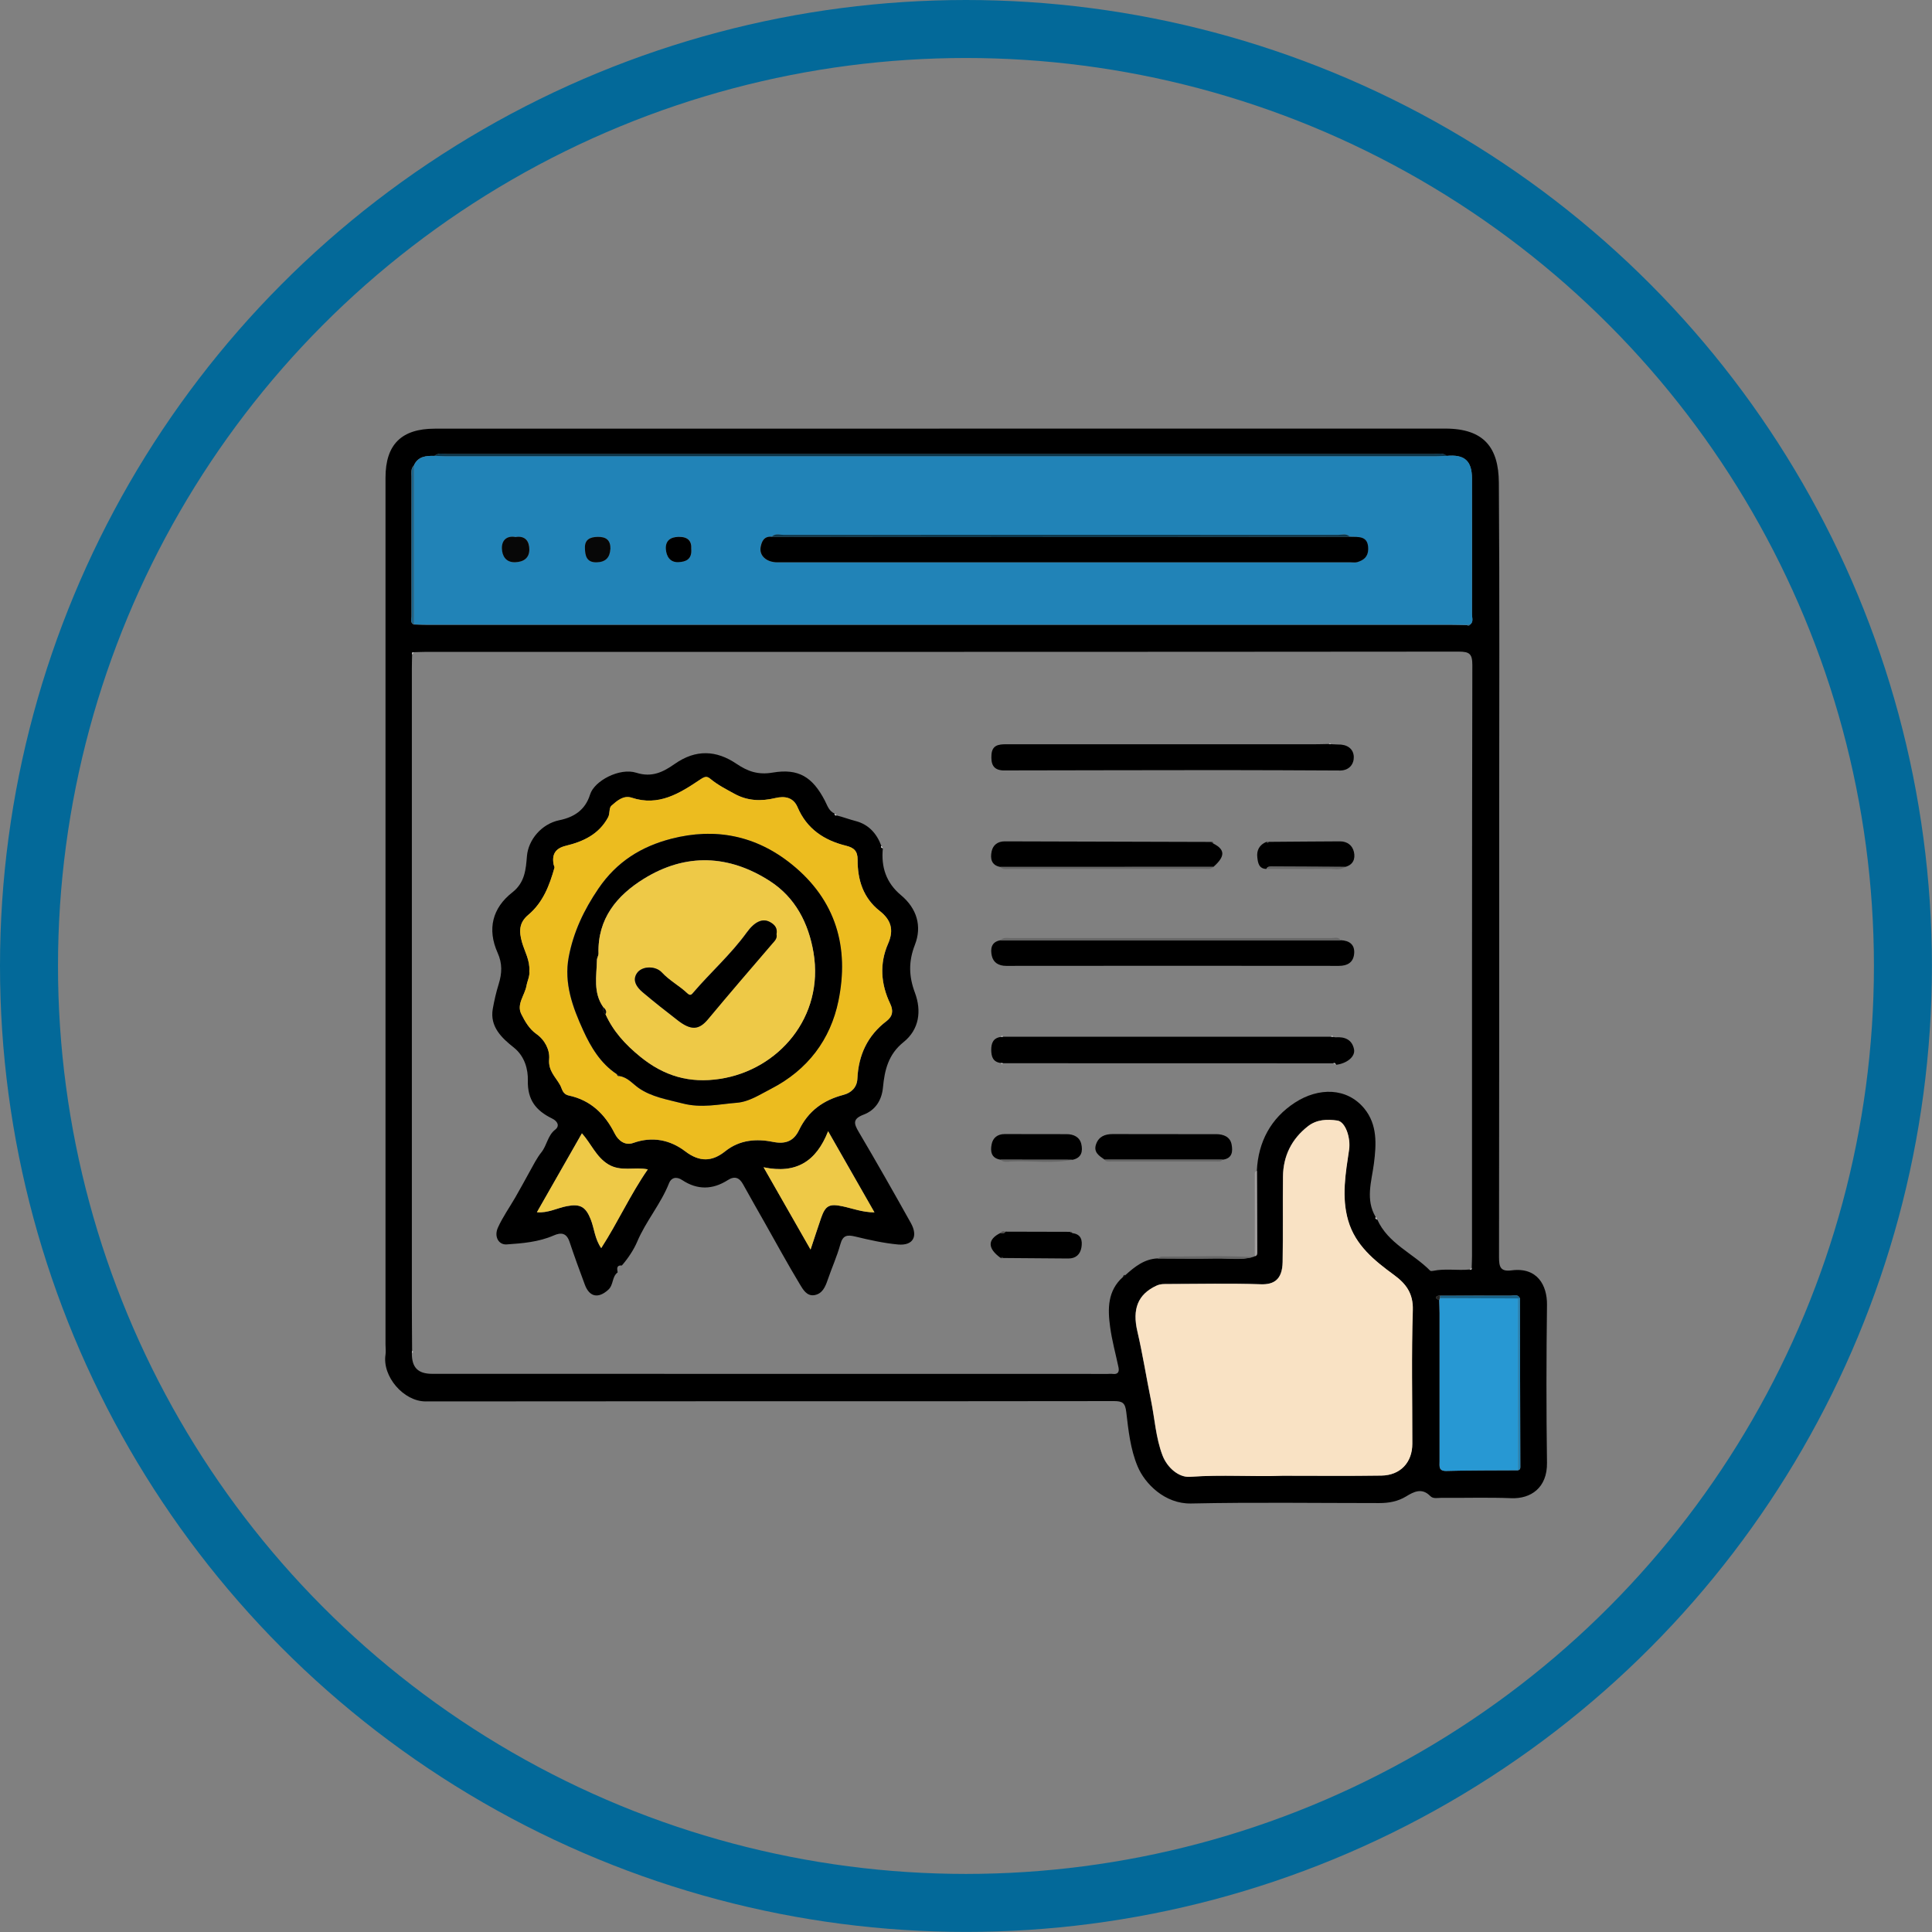<?xml version="1.0" encoding="UTF-8"?>
<svg id="Layer_2" data-name="Layer 2" xmlns="http://www.w3.org/2000/svg" viewBox="0 0 233.19 233.19">
  <rect x="0" y="0" width="233.19" height="233.19" fill="#808080" stroke="none"/>
  <defs>
    <style>
      .cls-1 {
        fill: #2798d3;
      }

      .cls-2 {
        fill: #bababa;
      }

      .cls-3 {
        fill: #eec947;
      }

      .cls-4 {
        fill: #2183b7;
      }

      .cls-5 {
        fill: #676767;
      }

      .cls-6 {
        fill: #1a648a;
      }

      .cls-7 {
        fill: #fcfcfb;
      }

      .cls-8 {
        fill: #232322;
      }

      .cls-9 {
        fill: #f9e2c4;
      }

      .cls-10 {
        fill: none;
        stroke: #036999;
        stroke-miterlimit: 10;
        stroke-width: 7px;
      }

      .cls-11 {
        fill: #070707;
      }

      .cls-12 {
        fill: #52504f;
      }

      .cls-13 {
        fill: #ecbc1f;
      }

      .cls-14 {
        fill: #a19e9e;
      }

      .cls-15 {
        fill: #0a354a;
      }
    </style>
  </defs>
  <g id="Layer_1-2" data-name="Layer 1">
    <g>
      <g>
        <path d="m113.38,51.73c20.35,0,40.71,0,61.06,0,4.69,0,6.44,2.31,6.47,6.52.1,13.68.04,27.36.04,41.04,0,17.48.01,34.97-.02,52.45,0,1.18.17,1.77,1.53,1.59,3.08-.4,4.29,1.79,4.26,4.17-.08,6.35-.09,12.71,0,19.06.04,3.03-1.97,4.36-4.29,4.27-2.83-.11-5.67-.02-8.5-.04-.44,0-.95.14-1.3-.22-1-1.02-1.96-.54-2.92.05-1,.61-2.09.8-3.24.8-7.57,0-15.15-.11-22.72.05-3.16.06-5.57-2.4-6.43-4.45-.88-2.08-1.12-4.36-1.38-6.58-.13-1.12-.46-1.33-1.49-1.33-16.03.03-32.06.02-48.09.02-11.66,0-23.33.01-34.99.02-2.66,0-5.25-3.02-4.84-5.64.06-.41,0-.83,0-1.24,0-34.87,0-69.75,0-104.62,0-4,1.93-5.91,5.95-5.91,20.31,0,40.61,0,60.92,0Zm60.41,104.65c-.2.02-.47,0-.45.29,0,.09.24.17.37.25.01.51.04,1.02.04,1.53,0,5.98,0,11.96,0,17.94,0,.6-.14,1.18.85,1.15,2.88-.08,5.75-.06,8.63-.08.31-.07.27-.33.27-.54-.02-6.74-.03-13.49-.05-20.23-.24-.52-.72-.31-1.09-.31-2.85-.01-5.71,0-8.56.01Zm3.61-80.96c.49-.34.26-.85.26-1.27.02-5.46.02-10.92,0-16.38,0-2.15-.9-2.95-3.06-2.74-.44-.4-.97-.23-1.47-.23-39.74,0-79.48,0-119.22,0-.49,0-1.03-.17-1.47.23-1.03-.03-2,.05-2.5,1.17-.38.37-.28.86-.28,1.31,0,5.63,0,11.27,0,16.9,0,.33-.18.76.28.97.6.02,1.21.04,1.81.04,41.17,0,82.35,0,123.52,0,.6,0,1.21.02,1.81.03.11.14.21.11.3-.02Zm-127.66,3.59c-.01.56-.03,1.11-.03,1.67,0,25.55,0,51.1,0,76.65,0,1.9.02,3.8.03,5.7,0,.1-.02.2-.03.3-.01,1.73.73,2.49,2.47,2.49,27.18,0,54.36,0,81.54.01.19,0,.37-.03.56,0,.64.08.84-.22.72-.8-.34-1.62-.79-3.23-1.01-4.87-.3-2.18-.32-4.37,1.55-6.03.1-.08.2-.16.3-.23,1.12-1.01,2.28-1.94,3.88-2.01,2.36,0,4.72.05,7.09,0,1.47-.03,2.95.23,4.4-.17.09-.01.17-.05.24-.11.3-.07.29-.31.29-.54-.01-3.26-.02-6.51-.04-9.77.17-3.49,1.69-6.32,4.59-8.21,2.86-1.86,6.28-1.84,8.38.71,1.59,1.94,1.46,4.3,1.16,6.64-.28,2.16-1.05,4.34.21,6.45-.08.19.06.24.19.29,1.29,2.92,4.31,4.08,6.39,6.19.06.06.24.04.35.02,1.46-.3,2.94-.02,4.41-.16.22.07.29-.02.25-.23.01-.46.04-.93.04-1.39,0-23.78-.01-47.56.04-71.33,0-1.35-.33-1.63-1.65-1.63-41.52.04-83.04.03-124.57.03-.51,0-1.02.03-1.53.04-.22-.03-.29.06-.22.26Zm105.1,99.11c4.18,0,8.03.04,11.89-.02,2.28-.03,3.72-1.58,3.72-3.84,0-5.38-.11-10.76.06-16.14.06-2.02-.83-3.18-2.26-4.23-2.38-1.74-4.67-3.58-5.54-6.57-.83-2.86-.31-5.73.11-8.57.2-1.38-.42-3.36-1.42-3.5-1.23-.18-2.49-.14-3.55.69-1.98,1.55-2.98,3.6-3.01,6.09-.03,3.43.02,6.86-.04,10.3-.04,2.14-1.08,2.73-2.62,2.68-3.71-.13-7.43-.05-11.15-.03-.49,0-.97-.03-1.48.21-2.23,1.05-2.91,2.82-2.28,5.51.65,2.76,1.08,5.57,1.65,8.35.45,2.2.57,4.48,1.38,6.61.57,1.49,1.97,2.69,3.31,2.59,3.85-.28,7.7,0,11.22-.13Z"/>
        <path class="cls-4" d="m49.96,56.19c.49-1.12,1.47-1.19,2.5-1.17.46.01.93.04,1.39.04,39.79,0,79.58,0,119.37,0,.46,0,.93-.03,1.39-.04,2.16-.2,3.06.59,3.06,2.74,0,5.46,0,10.92,0,16.38,0,.42.23.93-.26,1.27-.1,0-.2.02-.3.02-.6,0-1.21-.03-1.81-.03-41.17,0-82.35,0-123.52,0-.6,0-1.21-.03-1.81-.04,0-6.39,0-12.79,0-19.18Zm112.96,8.6c-.42-.45-.96-.23-1.45-.23-22.29-.01-44.59-.01-66.88,0-.48,0-1.03-.21-1.45.23-.92-.1-1.22.54-1.35,1.24-.19,1.04.71,1.84,2.01,1.84,23.07,0,46.14,0,69.2,0,.28,0,.58.05.83-.03.75-.23,1.28-.64,1.29-1.54.03-1.67-1.16-1.48-2.22-1.51Zm-100.68.03c-1.09-.2-1.68.42-1.64,1.4.03.87.46,1.68,1.6,1.64,1.01-.03,1.72-.51,1.71-1.55-.01-.96-.46-1.68-1.66-1.49Zm11.44,1.44c.02-1.07-.51-1.49-1.55-1.47-.92.02-1.55.33-1.53,1.34.02.92.18,1.77,1.43,1.73,1.06-.04,1.59-.57,1.64-1.6Zm9.76-.02c.07-.93-.37-1.48-1.52-1.45-1.02.02-1.6.49-1.54,1.47.05.86.48,1.63,1.52,1.58.87-.04,1.65-.32,1.54-1.6Z"/>
        <path class="cls-9" d="m154.85,178.12c-3.53.14-7.38-.15-11.22.13-1.34.1-2.74-1.1-3.31-2.59-.81-2.13-.93-4.4-1.38-6.61-.57-2.78-1.01-5.59-1.65-8.35-.63-2.69.05-4.47,2.28-5.51.5-.24.98-.21,1.48-.21,3.72-.01,7.44-.09,11.15.03,1.54.05,2.58-.54,2.62-2.68.06-3.43,0-6.86.04-10.3.03-2.5,1.03-4.54,3.01-6.09,1.06-.83,2.32-.87,3.55-.69,1,.15,1.62,2.12,1.42,3.5-.42,2.84-.94,5.72-.11,8.57.87,2.99,3.16,4.83,5.54,6.57,1.43,1.05,2.32,2.21,2.26,4.23-.17,5.37-.05,10.76-.06,16.14,0,2.25-1.44,3.8-3.72,3.84-3.86.06-7.71.02-11.89.02Z"/>
        <path class="cls-1" d="m183.24,177.46c-2.88.02-5.76,0-8.63.08-.99.03-.85-.55-.85-1.15,0-5.98,0-11.96,0-17.94,0-.51-.03-1.02-.04-1.53.04-.08.07-.17.09-.26,3.14.01,6.28.03,9.42.04,0,6.92,0,13.83.01,20.75Z"/>
        <path class="cls-15" d="m174.61,55.02c-.46.01-.93.04-1.39.04-39.79,0-79.58,0-119.37,0-.46,0-.93-.03-1.39-.04.44-.4.97-.23,1.47-.23,39.74,0,79.48,0,119.22,0,.49,0,1.03-.17,1.47.23Z"/>
        <path class="cls-4" d="m183.24,177.46c0-6.92,0-13.83-.01-20.75.07-.01.15-.02.22-.03.02,6.74.04,13.49.05,20.23,0,.22.05.47-.27.54Z"/>
        <path class="cls-6" d="m49.96,56.19c0,6.39,0,12.79,0,19.18-.47-.21-.28-.64-.28-.97-.01-5.63-.01-11.27,0-16.9,0-.45-.1-.93.28-1.31Z"/>
        <path class="cls-5" d="m139.72,151.89c.15-.08.31-.22.46-.22,3.68,0,7.35-.14,11.03.06-1.45.4-2.94.14-4.4.17-2.36.05-4.72,0-7.09,0Z"/>
        <path class="cls-14" d="m151.45,151.62c0-3.26.01-6.53,0-9.79,0-.26-.02-.43.26-.51.01,3.26.03,6.51.04,9.77,0,.22.01.47-.29.54Z"/>
        <path class="cls-6" d="m183.45,156.69c-.08,0-.15.01-.22.03-3.14-.01-6.28-.03-9.42-.04,0-.1,0-.19,0-.29,2.85,0,5.71-.02,8.56-.01.38,0,.85-.2,1.09.31Z"/>
        <path class="cls-8" d="m173.79,156.38c0,.1,0,.19,0,.29-.02.09-.05.17-.09.26-.13-.08-.37-.16-.37-.25-.02-.29.25-.27.45-.29Z"/>
        <path class="cls-7" d="m166.04,146.91c.06.1.13.19.19.29-.13-.05-.27-.1-.19-.29Z"/>
        <path class="cls-2" d="m177.38,153.25c.08-.08.17-.15.25-.23.03.21-.04.3-.25.23Z"/>
        <path class="cls-11" d="m135.54,154.13c.04-.16.11-.28.3-.23-.1.08-.2.16-.3.23Z"/>
        <path class="cls-2" d="m49.96,78.75c-.07.09-.14.18-.22.26-.07-.21,0-.3.22-.26Z"/>
        <path class="cls-15" d="m177.1,75.45c.1,0,.2-.02.3-.02-.09.14-.19.16-.3.02Z"/>
        <path class="cls-2" d="m49.74,163.03c.21.12.12.21-.03.3,0-.1.02-.2.03-.3Z"/>
        <path d="m100.98,98.42c.77.19,1.52.48,2.3.68,1.55.4,2.55,1.5,3.1,3.01-.1.2.06.23.18.28-.23,2.26.4,4.17,2.19,5.66,1.92,1.6,2.55,3.75,1.68,5.98-.79,2.03-.74,3.81,0,5.79.82,2.2.52,4.44-1.37,5.96-1.85,1.48-2.29,3.39-2.49,5.5-.15,1.54-.93,2.72-2.32,3.25-1.33.51-1.22,1.05-.61,2.08,2.15,3.64,4.24,7.32,6.3,11.01.9,1.62.26,2.75-1.54,2.59-1.74-.16-3.47-.55-5.17-.96-.97-.23-1.5-.17-1.8.93-.4,1.46-1.04,2.86-1.53,4.3-.29.85-.64,1.67-1.59,1.84-.94.16-1.4-.7-1.77-1.31-1.46-2.42-2.81-4.9-4.2-7.36-.89-1.57-1.78-3.13-2.65-4.7-.45-.82-1.02-1.04-1.85-.51-1.83,1.17-3.68,1.2-5.49,0-.73-.49-1.34-.28-1.59.35-.99,2.52-2.8,4.59-3.86,7.1-.4.94-1.09,1.99-1.84,2.85-.7-.04-.57.42-.51.84-.71.52-.47,1.5-1.14,2.1-1.18,1.07-2.26.89-2.82-.62-.64-1.72-1.27-3.44-1.85-5.18-.36-1.06-1-1.16-1.91-.76-1.81.79-3.75.95-5.67,1.08-.99.07-1.55-.96-1.06-2.03.57-1.27,1.39-2.42,2.09-3.63.59-1.02,1.15-2.06,1.72-3.09.45-.81.9-1.7,1.43-2.36.69-.86.75-2.03,1.68-2.75.56-.44.29-1.01-.39-1.34-1.91-.94-2.98-2.2-2.92-4.61.03-1.23-.33-2.87-1.69-3.95-1.45-1.15-2.93-2.52-2.54-4.69.18-1,.41-2.01.71-2.97.41-1.32.45-2.49-.13-3.78-1.27-2.84-.64-5.4,1.78-7.29,1.53-1.2,1.63-2.8,1.76-4.38.17-1.98,1.77-3.89,3.91-4.33,1.72-.35,3.12-1.19,3.71-3.1.51-1.66,3.58-3.27,5.58-2.63,1.94.62,3.32-.14,4.66-1.08,2.54-1.77,5.01-1.64,7.43,0,1.38.93,2.62,1.36,4.38,1.06,3.13-.53,4.81.55,6.28,3.37.31.59.48,1.27,1.18,1.57.03.15.08.26.27.22Zm-37.09,18.77c.09.6-.23,1.18-.34,1.81-.21,1.14-1.22,2.21-.62,3.41.44.88.96,1.79,1.81,2.39,1.06.74,1.65,1.97,1.55,3.03-.13,1.44.79,2.17,1.33,3.16.25.46.27,1.08,1.07,1.25,2.6.56,4.33,2.23,5.5,4.56.46.91,1.29,1.5,2.24,1.16,2.32-.83,4.47-.37,6.27,1,1.76,1.34,3.27,1.26,4.84,0,1.75-1.4,3.79-1.53,5.77-1.13,1.59.32,2.53-.17,3.13-1.41,1.12-2.33,2.94-3.63,5.38-4.27.93-.24,1.62-.89,1.67-1.94.13-2.86,1.22-5.22,3.53-6.97.74-.56.83-1.25.43-2.09-1.14-2.37-1.31-4.83-.25-7.25.72-1.66.36-2.86-1.01-3.94-2-1.57-2.69-3.76-2.67-6.18,0-1.06-.45-1.46-1.38-1.69-2.66-.66-4.76-2.03-5.87-4.66-.51-1.19-1.54-1.37-2.68-1.1-1.71.4-3.35.35-4.93-.51-1-.55-2.01-1.06-2.89-1.79-.44-.37-.68-.31-1.24.06-2.48,1.66-5.02,3.28-8.27,2.2-1-.33-1.77.37-2.45.96-.33.29-.15.92-.41,1.41-1.11,2.06-2.99,2.92-5.09,3.43-1.28.31-1.72,1.04-1.48,2.27.02.13.13.27.1.38-.6,2.14-1.39,4.2-3.15,5.68-1.14.95-1.14,2.01-.77,3.31.32,1.13.96,2.18.89,3.47Zm14.3,23.96c-1.62-.33-3.27.32-4.8-.62-1.45-.9-2.05-2.49-3.16-3.73-1.85,3.24-3.63,6.36-5.43,9.52,1.34.12,2.46-.52,3.65-.74,1.58-.3,2.24.09,2.84,1.59.44,1.1.49,2.36,1.27,3.48,2.03-3.15,3.51-6.46,5.62-9.5Zm27.36,5.18c-1.86-3.26-3.64-6.37-5.59-9.79-1.43,3.63-3.84,5.18-7.79,4.35,1.96,3.44,3.73,6.54,5.67,9.93.49-1.49.87-2.65,1.27-3.81.52-1.52,1.01-1.75,2.6-1.41,1.22.26,2.4.73,3.85.73Z"/>
        <path d="m160.92,128.34c-13.28,0-26.57,0-39.85-.01-.1-.01-.2-.02-.3-.03-.92-.13-1.12-.76-1.13-1.57,0-.81.22-1.43,1.13-1.57.1-.01.2-.02.3-.03,13.19,0,26.38,0,39.57,0,.1.01.2.02.31.03.09.01.18.05.27.04,1.11-.08,1.98.29,2.21,1.45.17.88-.85,1.71-2.17,1.87-.06-.15-.13-.28-.33-.18Z"/>
        <path d="m161.81,113.48c1.08.04,1.75.55,1.63,1.67-.11,1.02-.81,1.43-1.84,1.43-13.38-.01-26.77-.02-40.15,0-.93,0-1.55-.4-1.74-1.21-.18-.82-.09-1.69,1.04-1.88,13.69,0,27.37,0,41.06,0Z"/>
        <path d="m160.67,89.82c.28.01.55.04.83.04,1.05-.03,1.86.47,1.9,1.48.03.86-.52,1.63-1.6,1.66-4.77-.02-9.55-.05-14.32-.05-8.81,0-17.61.03-26.42.04-1.26-.06-1.46-.87-1.39-1.91.08-1.14.85-1.25,1.76-1.25,12.43,0,24.85,0,37.28,0,.56,0,1.11-.02,1.67-.03.1,0,.2.01.3.02Z"/>
        <path d="m120.74,104.64c-1.11-.2-1.23-1.04-1.05-1.88.16-.75.71-1.21,1.59-1.21,8.29.03,16.58.05,24.88.07.1.07.2.13.3.2,1.43.73,1.43,1.55,0,2.81-8.57,0-17.15,0-25.72.01Z"/>
        <path d="m133.32,139.96c-.65-.44-1.36-.89-1.03-1.84.32-.93,1.05-1.24,2.02-1.24,4.16.02,8.32,0,12.47.01.88,0,1.69.31,1.87,1.23.16.81.12,1.71-1.07,1.85-4.75,0-9.51,0-14.26,0Z"/>
        <path d="m152.85,104.88c-.92-.02-1.02-.76-1.09-1.38-.11-.85.24-1.54,1.1-1.89.09.15.18.15.28,0,2.87-.02,5.73-.05,8.6-.06.87,0,1.5.48,1.68,1.29.18.82-.09,1.54-1.04,1.79-2.94-.01-5.88-.03-8.82-.04-.27,0-.56-.04-.71.28Z"/>
        <path d="m129.45,148.84c1.06.13,1.21.88,1.08,1.71-.14.85-.68,1.36-1.6,1.35-2.62-.02-5.24-.04-7.86-.06-.1-.15-.19-.13-.28,0-1.61-1.15-1.63-2.24-.04-3.02.24.07.45.07.61-.16l7.78.02c.11.05.21.1.32.15Z"/>
        <path d="m120.75,139.97c-1.13-.18-1.23-1.02-1.06-1.86.15-.76.69-1.23,1.57-1.23,2.49.02,4.99-.01,7.48.01.82,0,1.57.33,1.77,1.19.2.86.05,1.67-1.04,1.9-2.91,0-5.81,0-8.72-.01Z"/>
        <path class="cls-5" d="m161.81,113.48c-13.69,0-27.37,0-41.06,0,.38-.39.87-.25,1.32-.25,12.86,0,25.72,0,38.59,0,.38,0,.84-.2,1.15.24Z"/>
        <path class="cls-5" d="m120.74,104.64c8.57,0,17.15,0,25.72-.01-.33.36-.77.25-1.18.25-7.79,0-15.58,0-23.37,0-.4,0-.84.13-1.18-.24Z"/>
        <path class="cls-5" d="m133.32,139.96c4.75,0,9.51,0,14.26,0-.18.28-.48.23-.75.23-4.26,0-8.51,0-12.77,0-.26,0-.57.06-.75-.23Z"/>
        <path class="cls-5" d="m152.85,104.88c.14-.32.44-.28.71-.28,2.94.01,5.88.02,8.82.04-.67.47-1.42.22-2.13.23-2.46.03-4.93.01-7.39.01Z"/>
        <path class="cls-5" d="m120.75,139.97c2.91,0,5.81,0,8.72.01-2.45.49-4.94.09-7.4.21-.44.02-.93.15-1.32-.22Z"/>
        <path class="cls-12" d="m121.35,148.67c-.15.23-.37.23-.61.16.16-.21.36-.27.61-.16Z"/>
        <path class="cls-2" d="m121.08,125.13c-.1.01-.2.02-.3.03.09-.15.18-.25.3-.03Z"/>
        <path class="cls-2" d="m160.92,128.34c.2-.1.27.03.33.18-.11-.06-.22-.12-.33-.18Z"/>
        <path class="cls-2" d="m120.77,128.3c.1.01.2.02.3.03-.12.2-.22.12-.3-.03Z"/>
        <path class="cls-2" d="m160.95,125.15c-.1-.01-.2-.02-.31-.03.13-.22.22-.12.31.03Z"/>
        <path class="cls-7" d="m106.56,102.39c-.12-.06-.28-.09-.18-.28.06.09.12.19.18.28Z"/>
        <path class="cls-12" d="m129.45,148.84c-.11-.05-.21-.1-.32-.15.17-.09.25.03.32.15Z"/>
        <path class="cls-8" d="m120.78,151.86c.09-.14.18-.16.28,0-.09,0-.18,0-.28,0Z"/>
        <path class="cls-8" d="m153.13,101.62c-.1.15-.19.14-.28,0,.09,0,.18,0,.28,0Z"/>
        <path class="cls-8" d="m146.46,101.81c-.1-.07-.2-.13-.3-.2.18-.06.25.07.3.2Z"/>
        <path class="cls-7" d="m100.98,98.42c-.18.05-.24-.07-.27-.22.09.07.18.14.27.22Z"/>
        <path class="cls-2" d="m160.67,89.82c-.1,0-.2-.01-.3-.02.11-.15.21-.11.3.02Z"/>
        <path d="m162.92,64.79c1.06.03,2.25-.16,2.22,1.51-.02.91-.55,1.31-1.29,1.54-.26.08-.55.03-.83.03-23.07,0-46.14,0-69.2,0-1.3,0-2.2-.8-2.01-1.84.13-.7.42-1.34,1.35-1.24,9.84,0,19.68.03,29.52.03,13.42,0,26.83-.02,40.25-.03Z"/>
        <path class="cls-15" d="m162.92,64.79c-13.42,0-26.83.03-40.25.03-9.84,0-19.68-.02-29.52-.03.42-.45.96-.23,1.45-.23,22.29-.01,44.59-.01,66.88,0,.48,0,1.03-.21,1.45.23Z"/>
        <path class="cls-11" d="m62.23,64.82c1.2-.19,1.65.54,1.66,1.49.01,1.04-.69,1.52-1.71,1.55-1.13.04-1.57-.77-1.6-1.64-.04-.98.56-1.6,1.64-1.4Z"/>
        <path class="cls-11" d="m73.67,66.27c-.06,1.03-.58,1.57-1.64,1.6-1.25.04-1.41-.82-1.43-1.73-.03-1.01.6-1.32,1.53-1.34,1.04-.02,1.57.4,1.55,1.47Z"/>
        <path d="m83.43,66.25c.11,1.28-.67,1.56-1.54,1.6-1.03.05-1.46-.72-1.52-1.58-.06-.98.52-1.45,1.54-1.47,1.14-.02,1.58.52,1.52,1.45Z"/>
        <path class="cls-13" d="m63.89,117.19c.08-1.3-.57-2.35-.89-3.47-.37-1.31-.37-2.36.77-3.31,1.76-1.48,2.55-3.54,3.15-5.68.03-.11-.07-.25-.1-.38-.23-1.23.2-1.96,1.48-2.27,2.1-.51,3.98-1.38,5.09-3.43.26-.49.08-1.12.41-1.41.67-.59,1.45-1.29,2.45-.96,3.25,1.08,5.8-.54,8.27-2.2.56-.37.8-.43,1.24-.06.88.73,1.89,1.24,2.89,1.79,1.58.87,3.22.92,4.93.51,1.13-.27,2.17-.09,2.68,1.1,1.12,2.63,3.21,4.01,5.87,4.66.93.23,1.39.63,1.38,1.69-.01,2.42.67,4.61,2.67,6.18,1.37,1.08,1.74,2.28,1.01,3.94-1.06,2.42-.88,4.88.25,7.25.4.83.31,1.52-.43,2.09-2.31,1.76-3.4,4.11-3.53,6.97-.05,1.04-.74,1.69-1.67,1.94-2.44.64-4.26,1.94-5.38,4.27-.6,1.24-1.54,1.73-3.13,1.41-1.97-.4-4.02-.27-5.77,1.13-1.57,1.26-3.08,1.34-4.84,0-1.8-1.37-3.95-1.83-6.27-1-.96.34-1.79-.25-2.24-1.16-1.17-2.33-2.9-4-5.5-4.56-.8-.17-.82-.79-1.07-1.25-.54-.99-1.46-1.72-1.33-3.16.09-1.06-.49-2.29-1.55-3.03-.85-.6-1.37-1.51-1.81-2.39-.6-1.19.41-2.26.62-3.41.11-.62.44-1.21.34-1.81Zm10.55,12.46c.06.15.12.28.32.23.99.15,1.56.92,2.31,1.44,1.56,1.09,3.43,1.39,5.29,1.86,2.33.6,4.41.09,6.57-.08,1.47-.12,2.78-.99,4.13-1.69,4.42-2.28,7.16-5.94,8.12-10.61,1.32-6.44-.28-12.16-5.63-16.47-4.33-3.49-9.25-4.46-14.55-3.09-3.59.93-6.56,2.75-8.79,6.02-1.76,2.59-3.01,5.24-3.58,8.25-.6,3.17.49,6.11,1.75,8.86.9,1.98,2.09,3.98,4.04,5.27Z"/>
        <path class="cls-3" d="m78.19,141.14c-2.11,3.04-3.59,6.35-5.62,9.5-.78-1.11-.83-2.37-1.27-3.48-.6-1.5-1.26-1.89-2.84-1.59-1.2.22-2.31.86-3.65.74,1.8-3.16,3.59-6.28,5.43-9.52,1.11,1.24,1.71,2.84,3.16,3.73,1.52.94,3.18.29,4.8.62Z"/>
        <path class="cls-3" d="m105.55,146.33c-1.44,0-2.63-.47-3.85-.73-1.59-.34-2.07-.11-2.6,1.41-.4,1.16-.77,2.32-1.27,3.81-1.93-3.39-3.7-6.49-5.67-9.93,3.95.83,6.36-.72,7.79-4.35,1.95,3.42,3.73,6.53,5.59,9.79Z"/>
        <path d="m74.44,129.64c-1.96-1.29-3.14-3.29-4.04-5.27-1.26-2.75-2.35-5.69-1.75-8.86.57-3.01,1.82-5.66,3.58-8.25,2.22-3.27,5.2-5.09,8.79-6.02,5.3-1.37,10.22-.41,14.55,3.09,5.35,4.32,6.95,10.04,5.63,16.47-.96,4.67-3.7,8.33-8.12,10.61-1.35.69-2.65,1.57-4.13,1.69-2.16.17-4.25.68-6.57.08-1.85-.48-3.72-.77-5.29-1.86-.75-.53-1.33-1.29-2.31-1.44-.11-.08-.21-.16-.32-.23Zm-1.62-8.08c0,.31-.06.64.26.84.94,2.07,2.38,3.65,4.18,5.12,2.91,2.38,5.98,3.25,9.64,2.69,7.06-1.08,12.59-7.46,11.29-15.23-.6-3.56-2.19-6.65-5.25-8.63-4.94-3.19-10.15-3.43-15.21-.3-3.28,2.02-5.61,4.83-5.49,9.03,0,.26-.19.52-.19.79-.04,1.94-.48,3.93.77,5.69Z"/>
        <path class="cls-11" d="m74.44,129.64c.11.08.21.16.32.23-.2.05-.26-.09-.32-.23Z"/>
        <path class="cls-3" d="m72.82,121.57c-1.25-1.76-.81-3.76-.77-5.69,0-.26.2-.53.19-.79-.12-4.2,2.21-7,5.49-9.03,5.06-3.12,10.27-2.89,15.21.3,3.06,1.98,4.65,5.07,5.25,8.63,1.3,7.76-4.22,14.15-11.29,15.23-3.66.56-6.73-.32-9.64-2.69-1.8-1.47-3.24-3.04-4.18-5.12.2-.37-.03-.61-.26-.84Zm20.89-8.83c.14-.7-.2-1.13-.79-1.45-.89-.49-1.85-.05-2.8,1.26-1.9,2.63-4.34,4.79-6.44,7.24-.21.24-.38.45-.75.1-.96-.91-2.16-1.53-3.07-2.52-.74-.81-2.4-.82-3.01.11-.57.87,0,1.7.7,2.28,1.38,1.16,2.79,2.28,4.22,3.38,1.64,1.26,2.58,1.18,3.66-.11,2.55-3.05,5.15-6.08,7.74-9.1.31-.36.66-.65.53-1.19Z"/>
        <path class="cls-11" d="m72.82,121.57c.24.24.46.47.26.84-.33-.21-.26-.54-.26-.84Z"/>
        <path d="m93.72,112.74c.13.53-.22.83-.53,1.19-2.6,3.02-5.19,6.04-7.74,9.1-1.08,1.29-2.03,1.38-3.66.11-1.43-1.1-2.84-2.22-4.22-3.38-.7-.59-1.28-1.41-.7-2.28.61-.92,2.26-.92,3.01-.11.91.99,2.11,1.61,3.07,2.52.38.36.55.15.75-.1,2.1-2.45,4.54-4.61,6.44-7.24.95-1.31,1.9-1.75,2.8-1.26.59.32.92.75.79,1.45Z"/>
      </g>
      <circle class="cls-10" cx="116.59" cy="116.59" r="113.09"/>
    </g>
  </g>
</svg>